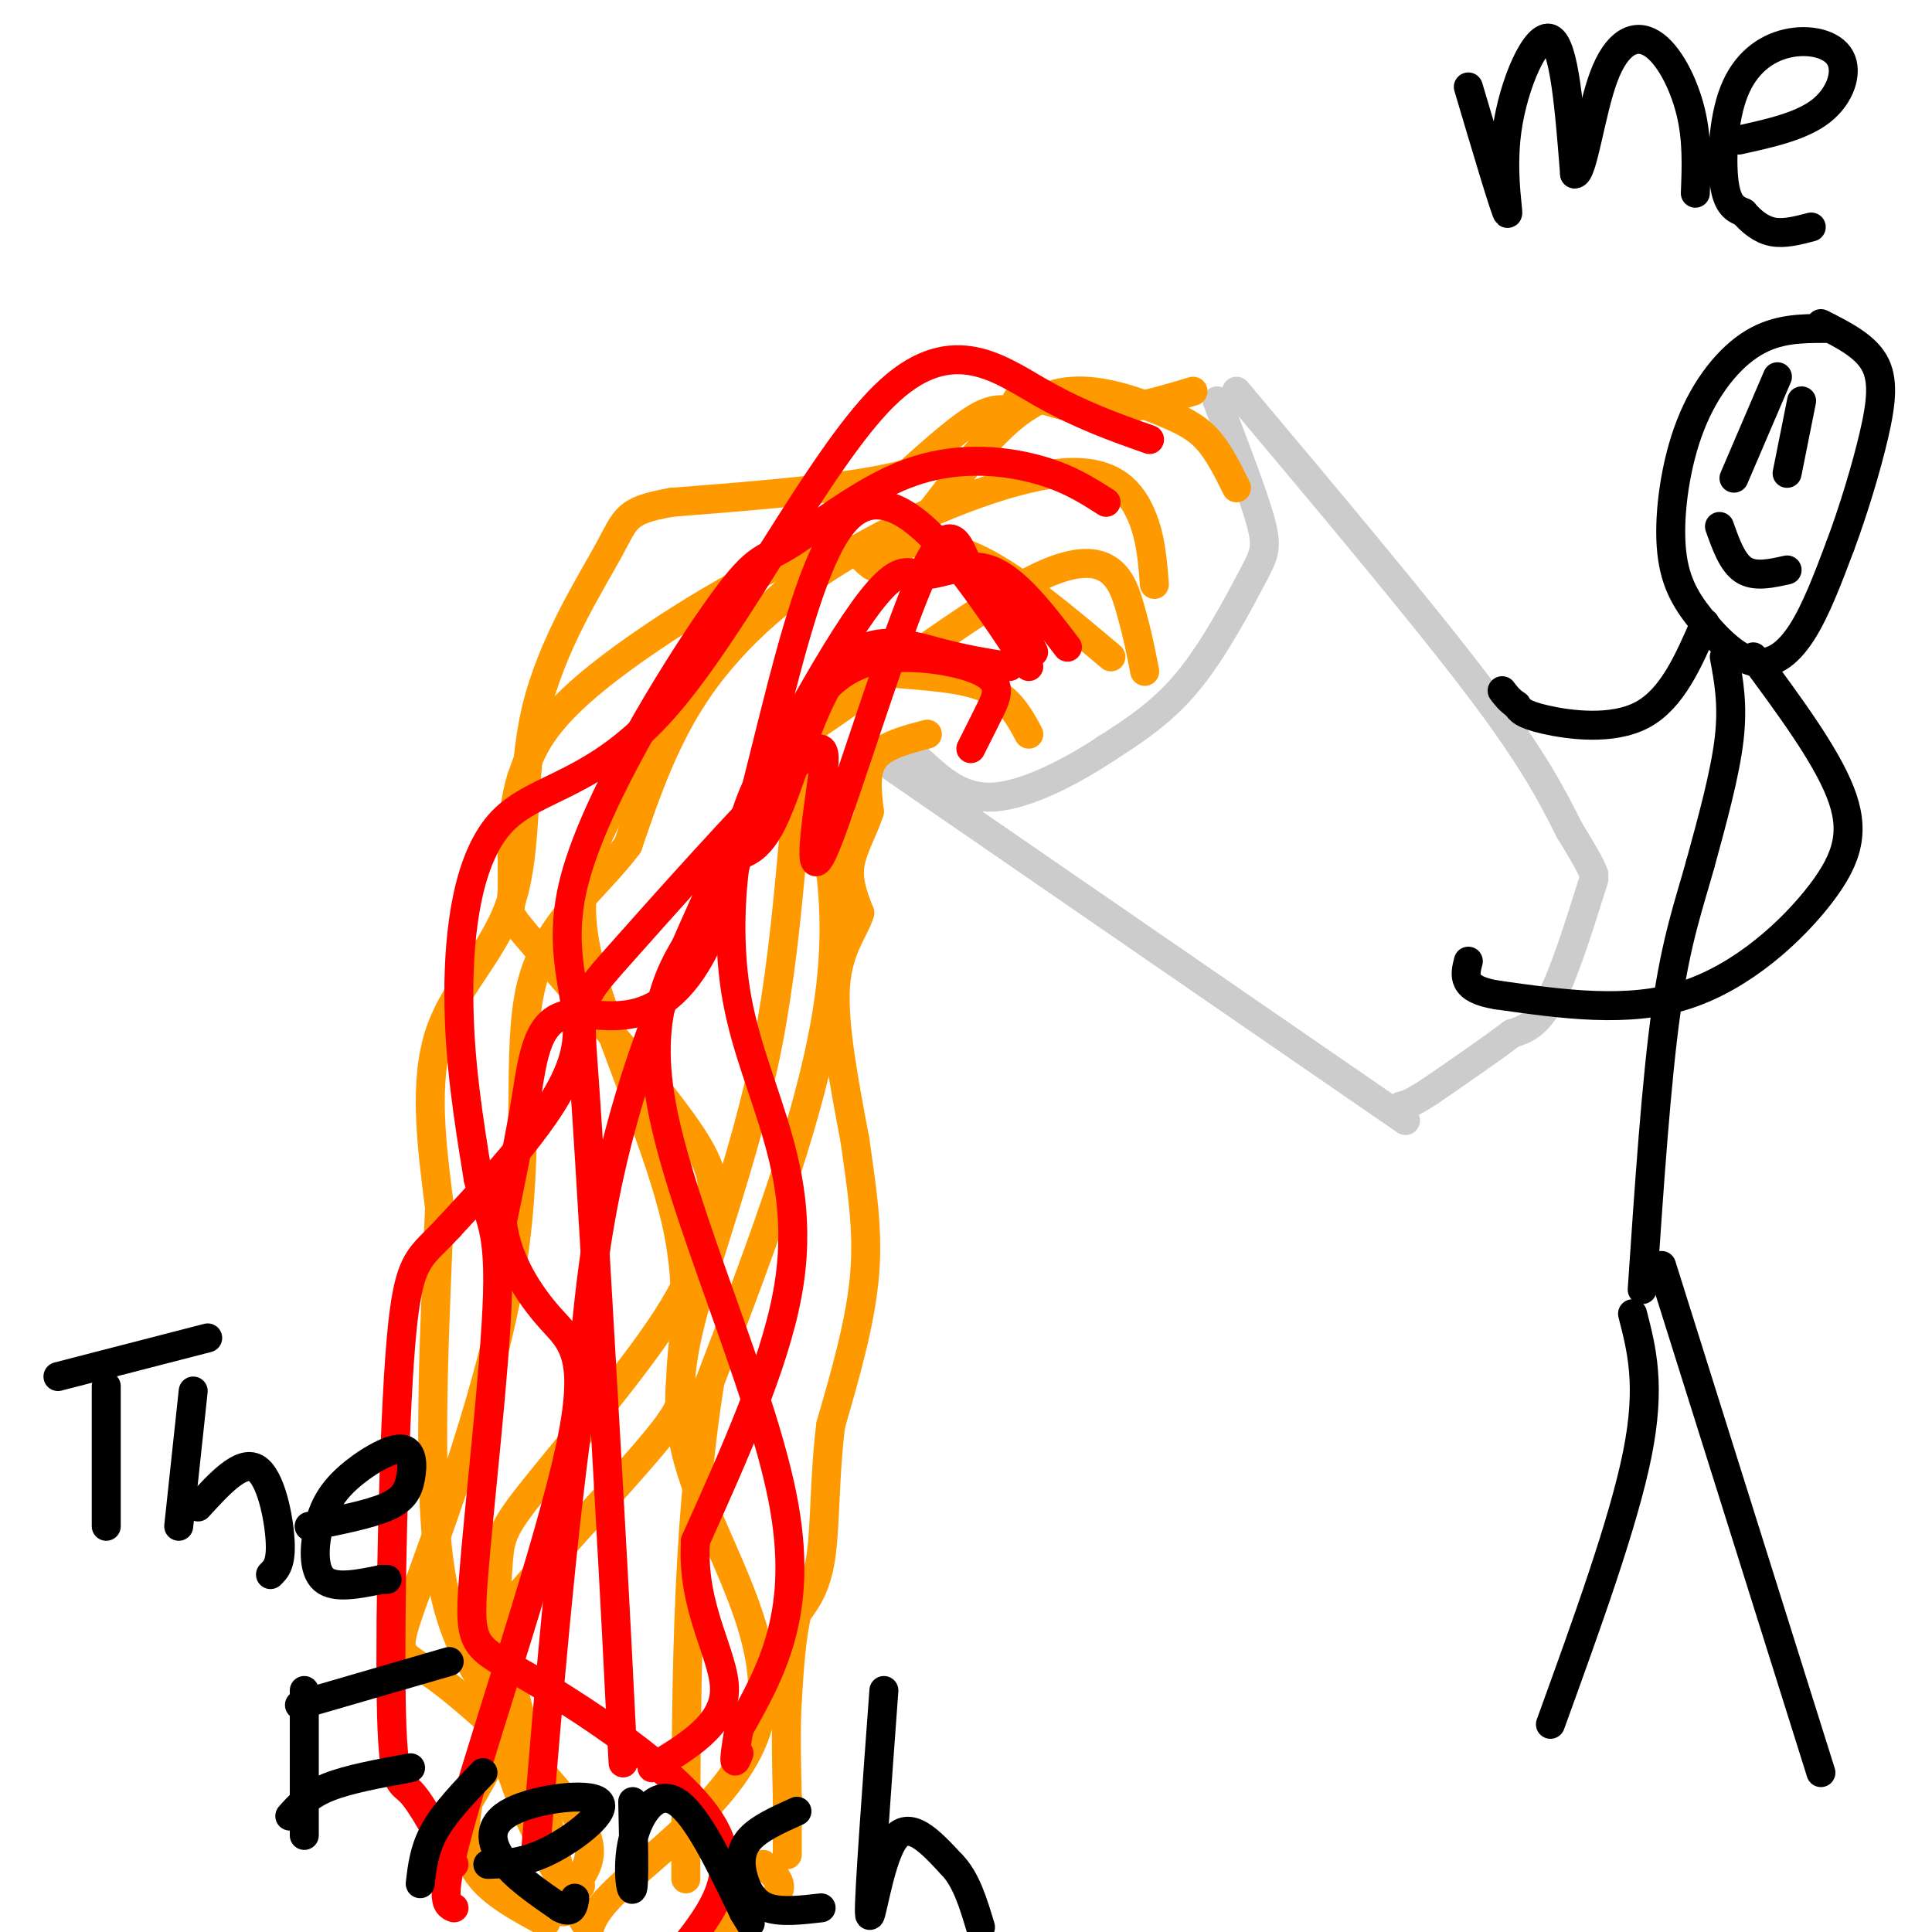 <svg viewBox='0 0 400 400' version='1.1' xmlns='http://www.w3.org/2000/svg' xmlns:xlink='http://www.w3.org/1999/xlink'><g fill='none' stroke='rgb(204,204,204)' stroke-width='6' stroke-linecap='round' stroke-linejoin='round'><path d='M252,83c3.744,9.750 7.488,19.500 9,25c1.512,5.500 0.792,6.750 -2,12c-2.792,5.250 -7.655,14.500 -13,21c-5.345,6.500 -11.173,10.250 -17,14'/><path d='M229,155c-7.089,4.711 -16.311,9.489 -23,10c-6.689,0.511 -10.844,-3.244 -15,-7'/><path d='M191,158c-2.667,-1.333 -1.833,-1.167 -1,-1'/><path d='M256,81c19.250,22.917 38.500,45.833 50,61c11.500,15.167 15.250,22.583 19,30'/><path d='M325,172c4.000,6.500 4.500,7.750 5,9'/><path d='M330,182c-3.083,9.833 -6.167,19.667 -9,25c-2.833,5.333 -5.417,6.167 -8,7'/><path d='M313,214c-4.167,3.167 -10.583,7.583 -17,12'/><path d='M296,226c-3.833,2.500 -4.917,2.750 -6,3'/><path d='M185,159c0.000,0.000 106.000,73.000 106,73'/></g>
<g fill='none' stroke='rgb(255,153,0)' stroke-width='6' stroke-linecap='round' stroke-linejoin='round'><path d='M192,152c-4.500,1.167 -9.000,2.333 -11,5c-2.000,2.667 -1.500,6.833 -1,11'/><path d='M180,168c-1.133,3.711 -3.467,7.489 -4,11c-0.533,3.511 0.733,6.756 2,10'/><path d='M178,189c-0.978,3.467 -4.422,7.133 -5,15c-0.578,7.867 1.711,19.933 4,32'/><path d='M177,236c1.378,9.822 2.822,18.378 2,28c-0.822,9.622 -3.911,20.311 -7,31'/><path d='M172,295c-1.311,10.289 -1.089,20.511 -2,27c-0.911,6.489 -2.956,9.244 -5,12'/><path d='M165,334c-1.167,5.000 -1.583,11.500 -2,18'/><path d='M163,352c-0.333,6.333 -0.167,13.167 0,20'/><path d='M163,372c0.000,5.333 0.000,8.667 0,12'/><path d='M247,81c-6.956,2.089 -13.911,4.178 -20,4c-6.089,-0.178 -11.311,-2.622 -14,-3c-2.689,-0.378 -2.844,1.311 -3,3'/><path d='M210,85c-1.356,0.156 -3.244,-0.956 -7,1c-3.756,1.956 -9.378,6.978 -15,12'/><path d='M188,98c-10.667,3.000 -29.833,4.500 -49,6'/><path d='M139,104c-9.632,1.735 -9.211,3.073 -13,10c-3.789,6.927 -11.789,19.444 -15,33c-3.211,13.556 -1.634,28.150 -5,39c-3.366,10.850 -11.676,17.957 -15,28c-3.324,10.043 -1.662,23.021 0,36'/><path d='M91,250c-0.786,20.750 -2.750,54.625 0,74c2.750,19.375 10.214,24.250 12,30c1.786,5.750 -2.107,12.375 -6,19'/><path d='M97,373c-1.111,5.844 -0.889,10.956 2,15c2.889,4.044 8.444,7.022 14,10'/><path d='M158,386c2.167,1.917 4.333,3.833 3,6c-1.333,2.167 -6.167,4.583 -11,7'/><path d='M213,152c-2.132,-3.970 -4.265,-7.940 -10,-10c-5.735,-2.060 -15.073,-2.209 -22,-3c-6.927,-0.791 -11.444,-2.222 -14,11c-2.556,13.222 -3.150,41.098 -8,66c-4.850,24.902 -13.957,46.829 -17,62c-3.043,15.171 -0.021,23.585 3,32'/><path d='M145,310c5.036,13.619 16.125,31.667 12,47c-4.125,15.333 -23.464,27.952 -31,36c-7.536,8.048 -3.268,11.524 1,15'/><path d='M230,136c-9.490,-7.998 -18.979,-15.997 -27,-20c-8.021,-4.003 -14.572,-4.012 -21,-3c-6.428,1.012 -12.731,3.045 -23,13c-10.269,9.955 -24.503,27.832 -32,41c-7.497,13.168 -8.258,21.627 -4,36c4.258,14.373 13.536,34.661 17,50c3.464,15.339 1.114,25.730 1,31c-0.114,5.270 2.008,5.419 -5,14c-7.008,8.581 -23.145,25.595 -30,34c-6.855,8.405 -4.427,8.203 -2,8'/><path d='M104,340c2.444,11.689 9.556,36.911 12,48c2.444,11.089 0.222,8.044 -2,5'/><path d='M239,121c-0.384,-5.120 -0.769,-10.239 -3,-15c-2.231,-4.761 -6.309,-9.163 -17,-8c-10.691,1.163 -27.994,7.890 -42,16c-14.006,8.110 -24.716,17.603 -32,28c-7.284,10.397 -11.142,21.699 -15,33'/><path d='M130,175c-6.919,9.213 -16.715,15.745 -20,29c-3.285,13.255 -0.057,33.234 -4,58c-3.943,24.766 -15.057,54.319 -20,68c-4.943,13.681 -3.715,11.491 4,17c7.715,5.509 21.919,18.717 28,27c6.081,8.283 4.041,11.642 2,15'/><path d='M120,389c0.333,2.500 0.167,1.250 0,0'/><path d='M256,101c-1.837,-3.709 -3.674,-7.417 -6,-10c-2.326,-2.583 -5.141,-4.040 -10,-6c-4.859,-1.960 -11.761,-4.423 -18,-4c-6.239,0.423 -11.815,3.732 -19,12c-7.185,8.268 -15.977,21.494 -20,24c-4.023,2.506 -3.275,-5.710 -14,-3c-10.725,2.710 -32.921,16.346 -45,26c-12.079,9.654 -14.039,15.327 -16,21'/><path d='M108,161c-2.772,8.540 -1.703,19.392 -2,24c-0.297,4.608 -1.961,2.974 5,11c6.961,8.026 22.547,25.714 30,36c7.453,10.286 6.773,13.172 6,18c-0.773,4.828 -1.638,11.597 -9,23c-7.362,11.403 -21.221,27.438 -28,36c-6.779,8.562 -6.479,9.651 -7,17c-0.521,7.349 -1.863,20.957 1,34c2.863,13.043 9.932,25.522 17,38'/><path d='M237,139c-0.703,-3.676 -1.405,-7.351 -3,-13c-1.595,-5.649 -4.082,-13.271 -18,-7c-13.918,6.271 -39.267,26.433 -50,33c-10.733,6.567 -6.851,-0.463 -2,5c4.851,5.463 10.672,23.418 8,47c-2.672,23.582 -13.836,52.791 -25,82'/><path d='M147,286c-5.000,30.833 -5.000,66.917 -5,103'/></g>
<g fill='none' stroke='rgb(255,0,0)' stroke-width='6' stroke-linecap='round' stroke-linejoin='round'><path d='M221,134c-5.357,-7.030 -10.715,-14.061 -16,-16c-5.285,-1.939 -10.499,1.212 -14,1c-3.501,-0.212 -5.289,-3.788 -16,13c-10.711,16.788 -30.346,53.939 -41,84c-10.654,30.061 -12.327,53.030 -14,76'/><path d='M120,292c-3.833,27.667 -6.417,58.833 -9,90'/><path d='M214,135c-3.351,-6.806 -6.703,-13.612 -9,-16c-2.297,-2.388 -3.541,-0.360 -5,-3c-1.459,-2.640 -3.134,-9.950 -9,3c-5.866,12.950 -15.922,46.161 -20,56c-4.078,9.839 -2.178,-3.692 -1,-12c1.178,-8.308 1.635,-11.392 -7,-3c-8.635,8.392 -26.363,28.259 -35,38c-8.637,9.741 -8.182,9.354 -7,26c1.182,16.646 3.091,50.323 5,84'/><path d='M126,308c1.333,23.500 2.167,40.250 3,57'/><path d='M213,138c-14.241,-21.491 -28.482,-42.982 -39,-29c-10.518,13.982 -17.314,63.439 -27,85c-9.686,21.561 -22.262,15.228 -29,16c-6.738,0.772 -7.640,8.649 -9,17c-1.360,8.351 -3.180,17.175 -5,26'/><path d='M104,253c0.904,8.048 5.665,15.167 10,20c4.335,4.833 8.244,7.378 4,27c-4.244,19.622 -16.641,56.321 -22,75c-5.359,18.679 -3.679,19.340 -2,20'/><path d='M201,155c1.319,-2.614 2.639,-5.228 4,-8c1.361,-2.772 2.765,-5.703 -2,-8c-4.765,-2.297 -15.698,-3.959 -23,-2c-7.302,1.959 -10.972,7.541 -15,13c-4.028,5.459 -8.414,10.797 -11,20c-2.586,9.203 -3.374,22.271 -2,33c1.374,10.729 4.908,19.119 8,29c3.092,9.881 5.740,21.252 3,36c-2.740,14.748 -10.870,32.874 -19,51'/><path d='M144,319c-0.956,14.111 6.156,23.889 6,31c-0.156,7.111 -7.578,11.556 -15,16'/><path d='M229,104c-4.098,-2.627 -8.196,-5.255 -15,-7c-6.804,-1.745 -16.314,-2.609 -26,1c-9.686,3.609 -19.548,11.691 -25,15c-5.452,3.309 -6.492,1.846 -15,14c-8.508,12.154 -24.483,37.926 -29,55c-4.517,17.074 2.424,25.450 0,36c-2.424,10.550 -14.212,23.275 -26,36'/><path d='M93,254c-6.131,6.775 -8.458,5.713 -10,24c-1.542,18.287 -2.300,55.923 -2,74c0.300,18.077 1.657,16.593 4,19c2.343,2.407 5.671,8.703 9,15'/><path d='M238,91c-7.207,-2.532 -14.415,-5.064 -23,-10c-8.585,-4.936 -18.549,-12.276 -32,1c-13.451,13.276 -30.389,47.167 -45,64c-14.611,16.833 -26.895,16.609 -34,24c-7.105,7.391 -9.030,22.397 -9,36c0.030,13.603 2.015,25.801 4,38'/><path d='M99,244c1.839,7.954 4.438,8.838 4,24c-0.438,15.162 -3.911,44.600 -5,59c-1.089,14.400 0.207,13.762 11,20c10.793,6.238 31.084,19.354 38,30c6.916,10.646 0.458,18.823 -6,27'/><path d='M209,138c-4.431,-0.685 -8.861,-1.369 -15,-3c-6.139,-1.631 -13.985,-4.208 -20,3c-6.015,7.208 -10.199,24.201 -14,32c-3.801,7.799 -7.220,6.405 -9,8c-1.780,1.595 -1.920,6.180 -6,13c-4.080,6.820 -12.098,15.875 -8,38c4.098,22.125 20.314,57.322 25,81c4.686,23.678 -2.157,35.839 -9,48'/><path d='M153,358c-1.500,8.833 -0.750,6.917 0,5'/></g>
<g fill='none' stroke='rgb(0,0,0)' stroke-width='6' stroke-linecap='round' stroke-linejoin='round'><path d='M378,68c-5.019,0.000 -10.037,0.001 -15,3c-4.963,2.999 -9.870,8.998 -13,17c-3.130,8.002 -4.482,18.009 -4,25c0.482,6.991 2.799,10.967 6,15c3.201,4.033 7.285,8.124 11,9c3.715,0.876 7.061,-1.464 10,-6c2.939,-4.536 5.469,-11.268 8,-18'/><path d='M381,113c2.690,-7.190 5.417,-16.167 7,-23c1.583,-6.833 2.024,-11.524 0,-15c-2.024,-3.476 -6.512,-5.738 -11,-8'/><path d='M368,78c0.000,0.000 -9.000,21.000 -9,21'/><path d='M373,83c0.000,0.000 -3.000,15.000 -3,15'/><path d='M356,109c1.333,3.750 2.667,7.500 5,9c2.333,1.500 5.667,0.750 9,0'/><path d='M357,136c0.917,4.917 1.833,9.833 1,17c-0.833,7.167 -3.417,16.583 -6,26'/><path d='M352,179c-2.267,8.133 -4.933,15.467 -7,30c-2.067,14.533 -3.533,36.267 -5,58'/><path d='M353,129c-3.400,7.844 -6.800,15.689 -13,19c-6.200,3.311 -15.200,2.089 -20,1c-4.800,-1.089 -5.400,-2.044 -6,-3'/><path d='M314,146c-1.500,-1.000 -2.250,-2.000 -3,-3'/><path d='M363,136c7.458,10.083 14.917,20.167 18,28c3.083,7.833 1.792,13.417 -4,21c-5.792,7.583 -16.083,17.167 -28,21c-11.917,3.833 -25.458,1.917 -39,0'/><path d='M310,206c-7.500,-1.167 -6.750,-4.083 -6,-7'/><path d='M338,272c1.917,7.417 3.833,14.833 1,29c-2.833,14.167 -10.417,35.083 -18,56'/><path d='M344,262c0.000,0.000 33.000,105.000 33,105'/><path d='M304,18c3.619,12.179 7.238,24.357 8,26c0.762,1.643 -1.333,-7.250 0,-17c1.333,-9.750 6.095,-20.357 9,-19c2.905,1.357 3.952,14.679 5,28'/><path d='M326,36c1.651,0.396 3.278,-12.616 6,-20c2.722,-7.384 6.541,-9.142 10,-7c3.459,2.142 6.560,8.183 8,14c1.440,5.817 1.220,11.408 1,17'/><path d='M360,29c6.482,-1.424 12.963,-2.849 17,-6c4.037,-3.151 5.629,-8.029 4,-11c-1.629,-2.971 -6.478,-4.033 -11,-3c-4.522,1.033 -8.718,4.163 -11,10c-2.282,5.837 -2.652,14.382 -2,19c0.652,4.618 2.326,5.309 4,6'/><path d='M361,44c1.600,1.867 3.600,3.533 6,4c2.400,0.467 5.200,-0.267 8,-1'/><path d='M22,287c0.000,0.000 0.000,29.000 0,29'/><path d='M12,285c0.000,0.000 31.000,-8.000 31,-8'/><path d='M40,288c0.000,0.000 -3.000,28.000 -3,28'/><path d='M41,312c4.467,-4.889 8.933,-9.778 12,-8c3.067,1.778 4.733,10.222 5,15c0.267,4.778 -0.867,5.889 -2,7'/><path d='M64,316c6.213,-1.226 12.425,-2.453 16,-4c3.575,-1.547 4.512,-3.415 5,-6c0.488,-2.585 0.529,-5.889 -2,-6c-2.529,-0.111 -7.626,2.970 -11,6c-3.374,3.030 -5.024,6.008 -6,10c-0.976,3.992 -1.279,8.998 1,11c2.279,2.002 7.139,1.001 12,0'/><path d='M79,327c2.000,0.000 1.000,0.000 0,0'/><path d='M63,350c0.000,0.000 0.000,30.000 0,30'/><path d='M62,353c0.000,0.000 31.000,-9.000 31,-9'/><path d='M60,376c1.917,-2.167 3.833,-4.333 8,-6c4.167,-1.667 10.583,-2.833 17,-4'/><path d='M87,390c0.417,-3.583 0.833,-7.167 3,-11c2.167,-3.833 6.083,-7.917 10,-12'/><path d='M101,386c3.852,-0.139 7.703,-0.278 13,-3c5.297,-2.722 12.038,-8.029 10,-10c-2.038,-1.971 -12.856,-0.608 -18,2c-5.144,2.608 -4.612,6.459 -2,10c2.612,3.541 7.306,6.770 12,10'/><path d='M116,395c2.500,1.333 2.750,-0.333 3,-2'/><path d='M131,373c0.185,8.363 0.369,16.726 0,18c-0.369,1.274 -1.292,-4.542 0,-10c1.292,-5.458 4.798,-10.560 9,-8c4.202,2.560 9.101,12.780 14,23'/><path d='M154,396c2.333,3.833 1.167,1.917 0,0'/><path d='M165,375c-4.030,1.810 -8.060,3.619 -10,6c-1.940,2.381 -1.792,5.333 -1,8c0.792,2.667 2.226,5.048 5,6c2.774,0.952 6.887,0.476 11,0'/><path d='M183,350c-1.556,21.200 -3.111,42.400 -3,46c0.111,3.600 1.889,-10.400 5,-15c3.111,-4.600 7.556,0.200 12,5'/><path d='M197,386c3.000,3.000 4.500,8.000 6,13'/></g>
</svg>